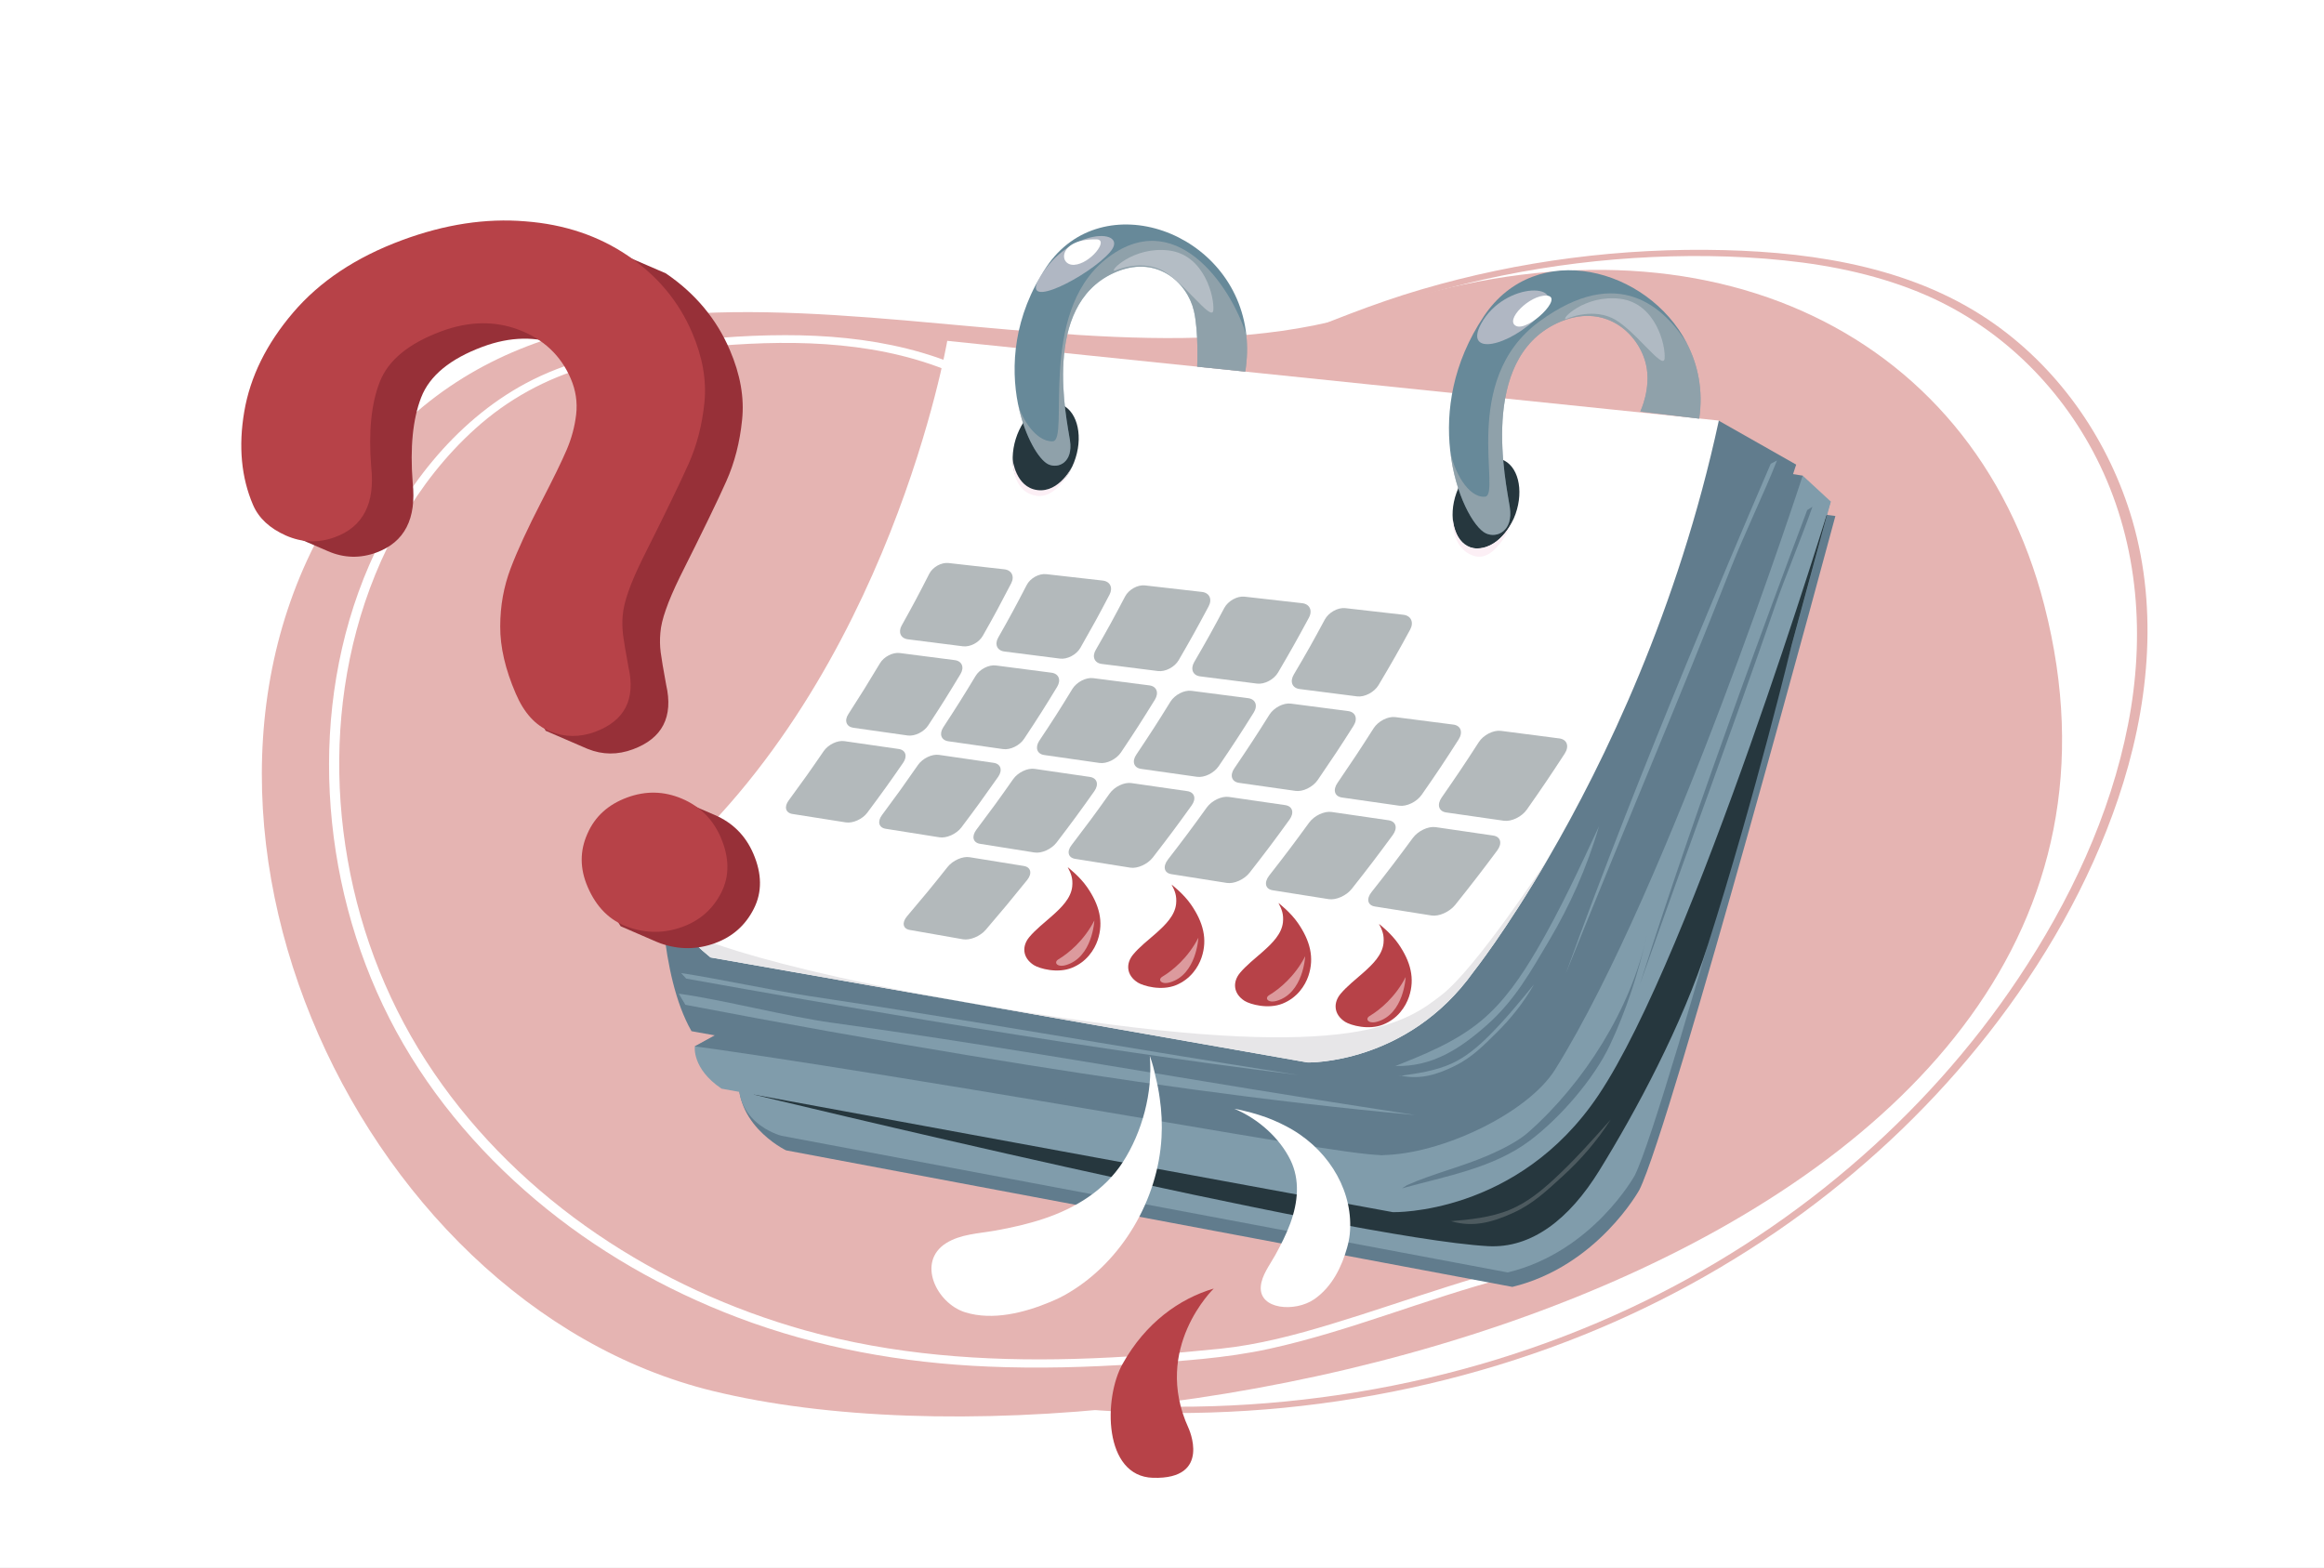 <?xml version="1.0" encoding="utf-8"?>
<!-- Generator: Adobe Illustrator 25.1.0, SVG Export Plug-In . SVG Version: 6.00 Build 0)  -->
<svg version="1.1" id="Layer_1" xmlns="http://www.w3.org/2000/svg" xmlns:xlink="http://www.w3.org/1999/xlink" x="0px" y="0px"
	 viewBox="0 0 1962 1324" style="enable-background:new 0 0 1962 1324;" xml:space="preserve">
<rect x="0" y="0" width="1962" height="1324" fill="#808080" stroke="none"/>
<style type="text/css">
	.st0{fill:#FFFFFF;}
	.st1{fill:#E5B4B2;}
	.st2{fill:none;stroke:#F59222;stroke-miterlimit:10;}
	.st3{fill:none;stroke:#D53791;stroke-miterlimit:10;}
	.st4{fill:#DBBA9D;}
	.st5{fill:#617C8D;}
	.st6{fill:#809CAB;}
	.st7{fill:#26373E;}
	.st8{fill:#678999;}
	.st9{opacity:0.5;fill:#B9BABC;enable-background:new    ;}
	.st10{opacity:0.5;fill:#FBE6EF;enable-background:new    ;}
	.st11{opacity:0.5;fill:#DADBE0;enable-background:new    ;}
	.st12{opacity:0.5;fill:#D3D4DD;enable-background:new    ;}
	.st13{fill:#E7E6E8;}
	.st14{fill:#FCEFF5;}
	.st15{fill:#B3B9BB;}
	.st16{fill:#B74248;}
	.st17{opacity:0.63;fill:#F3CECE;enable-background:new    ;}
	.st18{fill:#973038;}
	.st19{opacity:0.7;}
	.st20{fill:#5E6A6E;}
</style>
<g>
	<rect class="st0" width="1962" height="1323.9"/>
</g>
<path class="st1" d="M1725.9,511.2C1665,274,1430,168.9,1160.8,261S501.5,135.8,302.2,401.1s-5.5,699,299.6,773.4
	C985.7,1268.2,1866.1,1057.3,1725.9,511.2z"/>
<g>
	<g>
		<path class="st1" d="M898.9,331.2c82,10.9,158.5-28.6,232.4-57.9c79-31.3,162.8-49.9,247.6-55.4c42.5-2.7,85.4-2.4,127.7,2
			c41,4.3,82.1,13,120,29.6c64.4,28.2,116,80.2,146.3,143.4c32.7,68.2,38.1,145,23.7,218.7c-15,77-49.4,149.6-92.7,214.5
			c-39.7,59.5-88.1,113.1-142.6,159.5c-55.8,47.6-118.2,87.5-184.6,118.7c-73.1,34.3-151.1,58-230.8,71.1
			c-80.7,13.3-163.2,16-244.6,7.6c-19.9-2-39.7-4.8-59.3-8.1c-2-0.3-4.7,0-6.1,1.6c-1.1,1.3-1.1,3.1,0.9,3.4
			c81.4,14,164.6,16.8,246.9,8.8c81.8-8,162.7-26.7,239.4-56.1c71-27.2,138.4-63.9,199.6-109c58.3-43,111-93.6,155.8-150.7
			c46.7-59.6,85.4-126.6,109.7-198.5c25.5-75.2,34.4-158,12-235.1c-19.2-65.8-59.7-125.3-115.6-165.2
			c-66.2-47.3-149.3-60.9-228.9-62.9c-86.3-2.2-173,8.9-255.8,33.2c-40.6,11.9-79.5,27.9-118.6,43.9c-38.5,15.8-78,31.4-119.5,37.2
			c-19.8,2.8-39.8,3.1-59.7,0.4C898.5,325.4,893,330.5,898.9,331.2L898.9,331.2z"/>
	</g>
</g>
<g>
	<g>
		<path class="st0" d="M1315.5,1062.9c-31.5,4.7-62.2,13.6-92.5,23.2c-33,10.4-65.7,21.8-98.8,31.8c-30.7,9.3-61.9,17.6-94,20.9
			c-41,4.2-82.2,7.5-123.4,8.6c-76.3,2.1-153.3-3.4-227.1-24.1c-62.4-17.5-122.1-44.8-175.7-81.3c-53.6-36.5-100.9-82.3-137.5-135.9
			c-37-54.1-61.7-115.7-73-180.2c-11.3-64.1-9.4-130.7,7.5-193.7c17.1-63.9,50.6-125.4,100-170c27.5-24.9,59.6-42.5,95.3-52.7
			c35.8-10.3,73.2-14.6,110.3-17.5c68-5.5,139.8-3.6,203,25c15.3,6.9,29.7,15.5,43.2,25.4c3.2,2.4,10.7-2.1,6.7-5.1
			c-56.6-41.9-127.7-54.4-196.7-54.3c-36.4,0-72.9,3.2-108.9,8.3c-37.9,5.4-75.9,14.1-109.9,32.3c-60.5,32.4-105.2,91.1-132.2,153.3
			c-26.3,60.5-36.8,127.3-33.4,193c3.4,66,20.4,131.2,50.4,190.1c30,58.9,73.1,110.7,123.5,153.2c50.4,42.5,108.5,75.7,170.1,99.1
			c67.9,25.8,139.5,38.6,212,41.6c41.9,1.8,83.8,0.6,125.6-2.2c37.2-2.5,74.9-4.8,111.5-12.8c67.6-14.8,131.7-42,198.5-59.6
			c14.8-3.9,29.8-7.3,44.9-9.6c1.9-0.3,4.7-1.3,4.8-3.6C1319.6,1063.8,1317.4,1062.6,1315.5,1062.9L1315.5,1062.9z"/>
	</g>
</g>
<path class="st2" d="M1001.9,0"/>
<path class="st3" d="M1135.9,685.4"/>
<path class="st4" d="M609.3,726.6"/>
<path class="st5" d="M1549.5,435.7c0,0-138.7,515.8-165.5,569c0,0-35.5,64.5-107.2,81.9L663.6,971.3c0,0-49.7-23.8-38.3-71.7
	s296.5-550.8,296.5-550.8L1549.5,435.7z"/>
<path class="st6" d="M1545.6,423.5c0,0-138.7,515.8-165.5,569c0,0-35.5,64.5-107.2,81.9L659.7,959c0,0-45.8-11.5-34.4-59.5
	c11.4-47.9,292.6-563,292.6-563L1545.6,423.5z"/>
<path class="st7" d="M636.3,924.2c0,0,499.5,121.1,619.8,128c37,2.1,68.8-22.9,94-63.7c30.8-49.8,70.4-123.3,91.8-190.8
	c40.4-127.2,70.6-252.8,70.6-252.8l30-110.3L636.3,924.2z"/>
<path class="st6" d="M586.6,883.5c0,0-2.7,18.7,22.5,35.7l566.8,104.3c0,0,105.3,2.9,173.5-98.7c80-119.1,196.2-501.3,196.2-501.3
	l-23.7-21.9L586.6,883.5z"/>
<path class="st5" d="M1521.9,401.6c0,0-112.3,346.2-208.9,501.3c-23.1,37.2-96.9,72.1-146.4,72.4c-22.2,0.1-120.4-17.5-272.6-43.1
	c-229.9-38.7-307.5-48.7-307.5-48.7l888.2-489.3L1521.9,401.6z"/>
<path class="st5" d="M557.8,736.6c0,0-1.6,85.9,26,134.1l582.8,104.6c0,0,92.6-13.2,143-90c93.9-143.1,206.8-493,206.8-493
	l-65.4-37.1L557.8,736.6z"/>
<path class="st0" d="M1451.1,355.1c-34.5,159.8-96.7,288.4-144,369.6c0,0-0.1,0.1-0.2,0.3c-35.7,61.3-62.9,95.5-62.9,95.5
	c-56.1,78.6-140,76.6-140,76.6l-504.2-88.7c-9.5-7.7-16.9-15-22.6-22c-24-28.9-19.4-49.8-19.4-49.8
	c193.7-166.1,241.9-448.8,241.9-448.8L1451.1,355.1z"/>
<path class="st7" d="M908.1,386.5c-6.5,20.8-23,34-37,29.7c-14-4.4-20-24.7-13.6-45.5c6.5-20.8,23-34,37-29.7
	C908.5,345.4,914.6,365.7,908.1,386.5z"/>
<path class="st7" d="M1279.5,433.9c-7.3,20.5-24.3,33.1-38.1,28.2c-13.8-4.9-19.1-25.5-11.8-46c7.3-20.5,24.3-33.1,38.1-28.2
	C1281.5,392.8,1286.7,413.4,1279.5,433.9z"/>
<path class="st8" d="M1384.8,347.5c0,0,9.5-19.9,4.8-39.8c-6.1-26.4-35.3-53.3-74.9-34.9c-66.5,30.9-43.2,135-40.1,155.4
	s-11,26.5-20.2,22.1c-10-4.7-26-32.3-30.1-69.9c-3.7-33,1.8-73.7,28.5-113.5c44.2-65.9,138.3-40.6,171.2,22.7v0.1
	c9.6,18.5,14,40.1,10.5,63.8L1384.8,347.5z"/>
<path class="st8" d="M1051.3,313.8l-40.6-4.2c0,0,1.4-29.1-2.8-47.2c-5.6-24-32-48.5-68.1-31.7c-60.4,28.1-39.3,122.7-36.5,141.2
	c2.8,18.6-9.9,24.1-18.3,20.1c-7.8-3.7-19.8-23-25.4-50.2c0-0.1,0-0.2-0.1-0.3c-6.4-31.8-4-74.5,24-116.2
	c46.8-69.8,159.5-30.4,168.7,57.8C1053.2,292.7,1053,303,1051.3,313.8z"/>
<path class="st9" d="M1384.8,347.5c0,0,9.5-19.9,4.8-39.8c-6.1-26.4-35.3-53.3-74.9-34.9c-66.5,30.9-43.2,135-40.1,155.4
	s-11,26.5-20.2,22.1c-10-4.7-26-32.3-30.1-69.9c2.6,16.2,14.8,40.1,29.3,39c14.5-1-21.8-98.2,45.8-147.8
	c67.6-49.7,106.1-10.9,124.6,18v0.1c9.6,18.5,14,40.1,10.5,63.8L1384.8,347.5z"/>
<path class="st9" d="M1051.3,313.8l-40.6-4.2c0,0,1.4-29.1-2.8-47.2c-5.6-24-32-48.5-68.1-31.7c-60.4,28.1-39.3,122.7-36.5,141.2
	c2.8,18.6-9.9,24.1-18.3,20.1c-7.8-3.7-19.8-23-25.4-50.2c2.8,10.9,14.8,31.5,29.2,30.8c14.5-0.7-13.2-107.7,44.7-153.7
	c57.8-46,105,20.7,118.7,63.9c0,0.1,0.1,0.2,0.1,0.3C1053.2,292.7,1053,303,1051.3,313.8z"/>
<path class="st10" d="M1250.4,273.4c-14.8,27.4,23.2,20,50.1-7.8S1270.2,236.8,1250.4,273.4z"/>
<path class="st10" d="M877.2,235.4c-15.7,27.5,42.1-2.2,59.8-22.4C954.8,192.9,902.7,190.7,877.2,235.4z"/>
<path class="st0" d="M1305.7,249.6c-14.2-0.8-36,21-25.6,25.7C1290.4,279.9,1320.9,250.4,1305.7,249.6z"/>
<path class="st0" d="M925.7,202.1c-32.4-0.7-32.4,22.3-18.8,21.5C920.4,222.8,936.6,202.3,925.7,202.1z"/>
<path class="st11" d="M941.1,228.6c-5.3,0.9,15.7-20.9,45.8-17.1c30.1,3.8,38.5,39.7,37.4,50.5c-1.1,10.7-26.1-26-44.6-34.4
	C961.2,219.2,941.1,228.6,941.1,228.6z"/>
<path class="st12" d="M1322.1,269.4c-5.3,0.9,15.7-20.9,45.8-17.1s38.5,39.7,37.4,50.5c-1.1,10.7-26.1-26-44.6-34.4
	C1342.2,260,1322.1,269.4,1322.1,269.4z"/>
<path class="st13" d="M1306.9,725c-35.7,61.3-62.9,95.5-62.9,95.5c-56.1,78.6-140,76.6-140,76.6l-504.2-88.7
	c-9.5-7.7-16.9-15-22.6-22c0,0,64.3,34.5,315.8,72.4s294.6,4.1,324.2-18.8C1245.9,817.7,1303.3,730.4,1306.9,725z"/>
<path class="st14" d="M1226.4,437.2c0,0-2,25.6,17.7,32.1c19.7,6.6,33.7-31.1,33.7-31.1s-9.6,23.5-29.7,24.8
	C1227.9,464.5,1226.4,437.2,1226.4,437.2z"/>
<path class="st14" d="M854.9,387.7c0,0,2.3,23.7,20.9,26.1c18.6,2.4,29.5-20.1,29.5-20.1s-11.8,27-29.6,25
	C853.7,416.2,854.9,387.7,854.9,387.7z"/>
<path class="st15" d="M1097.2,581.8c19.4,2.5,29,3.7,48.5,6.2c6.3,0.8,14.5-3.5,18.1-9.5c11.1-18.7,16.5-28.1,26.7-46.9
	c3.3-6.1,0.8-11.7-5.6-12.5c-19.7-2.2-29.5-3.4-49.1-5.6c-6.4-0.7-14.1,3.6-17.4,9.7c-10,18.6-15.2,27.9-26.1,46.3
	C1088.7,575.5,1090.9,581,1097.2,581.8z"/>
<path class="st15" d="M1220.9,686c19.4,2.8,29.2,4.2,48.7,7c6.4,0.9,15.1-3.3,19.4-9.4c13.2-18.8,19.6-28.3,32-47.3
	c4-6.2,2-11.9-4.5-12.8c-19.8-2.6-29.7-3.8-49.4-6.4c-6.4-0.8-14.8,3.5-18.7,9.6c-12.1,18.8-18.4,28.1-31.3,46.7
	C1212.9,679.4,1214.6,685.1,1220.9,686z"/>
<path class="st15" d="M1133,673.4c19.2,2.7,28.9,4.1,48.2,6.9c6.3,0.9,14.9-3.2,19.1-9.3c12.9-18.5,19.1-27.8,31.1-46.6
	c3.9-6.1,1.9-11.8-4.5-12.6c-19.6-2.5-29.4-3.8-48.9-6.3c-6.3-0.8-14.5,3.4-18.4,9.5c-11.8,18.5-17.9,27.7-30.4,46
	C1125,667,1126.7,672.5,1133,673.4z"/>
<path class="st15" d="M1046,661c19,2.7,28.6,4.1,47.7,6.8c6.2,0.9,14.6-3.2,18.7-9.1c12.5-18.3,18.6-27.4,30.3-45.9
	c3.8-6,1.7-11.6-4.6-12.4c-19.4-2.5-29-3.8-48.3-6.3c-6.3-0.8-14.3,3.4-18.1,9.3c-11.4,18.2-17.4,27.3-29.6,45.3
	C1038,654.6,1039.8,660.1,1046,661z"/>
<path class="st15" d="M1160.7,765.4c19.1,3,28.7,4.6,47.8,7.6c6.3,1,15.2-3,20-8.9c14.6-18.3,21.7-27.5,35.5-46
	c4.5-6,2.9-11.7-3.4-12.6c-19.5-2.8-29.2-4.2-48.6-7.1c-6.3-0.9-14.9,3.2-19.3,9.2c-13.5,18.3-20.4,27.4-34.7,45.5
	C1153.3,758.9,1154.5,764.4,1160.7,765.4z"/>
<path class="st15" d="M1074.4,751.7c18.9,3,28.4,4.5,47.3,7.5c6.2,1,15-2.9,19.6-8.8c14.2-18,21.1-27.1,34.5-45.3
	c4.4-6,2.8-11.5-3.5-12.5c-19.3-2.8-28.9-4.2-48.1-7c-6.2-0.9-14.7,3.1-19,9c-13.1,18-19.9,27-33.8,44.8
	C1067,745.2,1068.2,750.7,1074.4,751.7z"/>
<path class="st15" d="M988.9,738.1c18.7,3,28.1,4.5,46.8,7.4c6.1,1,14.8-2.9,19.3-8.7c13.8-17.7,20.6-26.7,33.6-44.7
	c4.3-5.9,2.6-11.4-3.6-12.3c-19-2.8-28.6-4.1-47.5-6.9c-6.2-0.9-14.5,3.1-18.7,8.9c-12.8,17.8-19.4,26.6-32.9,44.1
	C981.5,731.8,982.8,737.1,988.9,738.1z"/>
<path class="st15" d="M1013.2,571.1c19.2,2.4,28.7,3.7,48,6.1c6.3,0.8,14.3-3.4,17.8-9.4c10.8-18.4,16-27.7,26-46.2
	c3.3-6.1,0.7-11.6-5.7-12.3c-19.5-2.2-29.2-3.3-48.6-5.5c-6.3-0.7-13.9,3.6-17.1,9.5c-9.7,18.3-14.8,27.5-25.4,45.7
	C1004.8,564.9,1007,570.3,1013.2,571.1z"/>
<path class="st15" d="M963.3,649.2c18.8,2.7,28.3,4,47.2,6.7c6.2,0.9,14.4-3.1,18.4-9c12.2-18,18.1-27,29.5-45.2
	c3.7-5.9,1.6-11.4-4.7-12.2c-19.2-2.5-28.7-3.7-47.8-6.2c-6.2-0.8-14.1,3.3-17.8,9.2c-11.1,18-16.9,26.9-28.8,44.7
	C955.4,642.9,957.2,648.3,963.3,649.2z"/>
<path class="st15" d="M907.8,725.2c18.5,2.9,27.8,4.4,46.4,7.4c6.1,1,14.6-2.9,19-8.5c13.5-17.5,20.1-26.3,32.8-44
	c4.2-5.8,2.5-11.2-3.7-12.1c-18.9-2.7-28.3-4.1-47.1-6.8c-6.1-0.9-14.3,3-18.4,8.8c-12.4,17.5-18.9,26.2-32.1,43.5
	C900.4,718.9,901.7,724.3,907.8,725.2z"/>
<path class="st15" d="M930.1,560.6c19,2.4,28.4,3.6,47.5,6c6.2,0.8,14.1-3.3,17.5-9.2c10.5-18.1,15.6-27.3,25.3-45.5
	c3.2-6,0.6-11.4-5.7-12.1c-19.3-2.2-28.9-3.3-48.1-5.5c-6.2-0.7-13.7,3.5-16.8,9.4c-9.5,18.1-14.4,27.1-24.7,45
	C921.7,554.4,923.9,559.8,930.1,560.6z"/>
<path class="st15" d="M881.5,637.5c18.7,2.7,28,4,46.7,6.7c6.1,0.9,14.2-3.1,18.1-8.8c11.9-17.7,17.6-26.7,28.7-44.6
	c3.6-5.9,1.5-11.3-4.7-12.1c-19-2.5-28.4-3.7-47.4-6.1c-6.1-0.8-13.9,3.3-17.5,9c-10.8,17.7-16.4,26.5-28.1,44
	C873.7,631.3,875.5,636.6,881.5,637.5z"/>
<path class="st15" d="M827.4,712.5c18.3,2.9,27.5,4.4,45.9,7.3c6,1,14.4-2.8,18.7-8.4c13.2-17.3,19.5-25.9,31.9-43.4
	c4-5.7,2.3-11.1-3.8-12c-18.7-2.7-28-4.1-46.6-6.8c-6.1-0.9-14.1,3-18.1,8.6c-12.1,17.3-18.4,25.9-31.2,42.9
	C820.1,706.3,821.4,711.5,827.4,712.5z"/>
<path class="st15" d="M768,785.2c18,3.1,27,4.7,45,7.9c5.9,1,14.5-2.5,19.2-8c14.3-16.7,21.3-25.1,35-42.1
	c4.4-5.5,3.1-10.8-2.8-11.8c-18.3-3-27.5-4.4-45.8-7.4c-5.9-1-14.2,2.7-18.6,8.2c-13.3,16.8-20.2,25.1-34.2,41.6
	C761.2,779,762.2,784.2,768,785.2z"/>
<path class="st15" d="M847.9,550.1c18.8,2.4,28.2,3.6,47,6c6.1,0.8,13.9-3.3,17.2-9.1c10.2-17.9,15.2-26.9,24.6-44.9
	c3.1-5.9,0.5-11.2-5.8-11.9c-19.1-2.2-28.6-3.2-47.6-5.4c-6.2-0.7-13.6,3.4-16.6,9.3c-9.2,17.8-14,26.7-24,44.3
	C839.5,544.1,841.8,549.3,847.9,550.1z"/>
<path class="st15" d="M800.6,625.9c18.5,2.6,27.7,4,46.2,6.6c6,0.9,14.1-3,17.8-8.7c11.6-17.5,17.2-26.3,27.9-43.9
	c3.5-5.8,1.3-11.1-4.8-11.9c-18.8-2.4-28.2-3.6-46.9-6.1c-6.1-0.8-13.8,3.2-17.2,8.9c-10.5,17.4-16,26.1-27.3,43.4
	C792.7,619.8,794.6,625,800.6,625.9z"/>
<path class="st15" d="M747.8,699.8c18.1,2.9,27.2,4.3,45.4,7.2c5.9,0.9,14.2-2.8,18.4-8.3c12.8-17,19-25.6,31.1-42.8
	c3.9-5.6,2.2-10.9-3.8-11.8c-18.5-2.7-27.7-4-46.1-6.7c-6-0.9-13.9,2.9-17.8,8.5c-11.8,17-17.9,25.5-30.4,42.3
	C740.5,693.7,741.9,698.9,747.8,699.8z"/>
<path class="st15" d="M766.4,539.8c18.6,2.4,27.9,3.5,46.5,5.9c6.1,0.8,13.7-3.2,16.9-9c10-17.6,14.7-26.5,23.9-44.2
	c3-5.8,0.4-11.1-5.8-11.8c-18.9-2.1-28.3-3.2-47.1-5.3c-6.1-0.7-13.4,3.4-16.3,9.1c-8.9,17.5-13.6,26.3-23.3,43.7
	C758.1,533.8,760.4,539,766.4,539.8z"/>
<path class="st15" d="M720.4,614.5c18.3,2.6,27.4,3.9,45.8,6.5c6,0.9,13.9-3,17.5-8.6c11.3-17.2,16.7-25.9,27.2-43.3
	c3.4-5.7,1.2-10.9-4.8-11.7c-18.6-2.4-27.9-3.6-46.4-6c-6-0.8-13.6,3.1-16.9,8.8c-10.3,17.2-15.6,25.7-26.6,42.8
	C712.6,608.4,714.5,613.6,720.4,614.5z"/>
<path class="st15" d="M669.1,687.3c18,2.9,27,4.3,45,7.1c5.9,0.9,14-2.7,18.1-8.2c12.5-16.8,18.6-25.2,30.3-42.2
	c3.8-5.5,2.1-10.8-3.9-11.6c-18.3-2.7-27.4-4-45.7-6.6c-5.9-0.9-13.7,2.9-17.5,8.4c-11.5,16.8-17.4,25.1-29.6,41.7
	C661.8,681.3,663.2,686.4,669.1,687.3z"/>
<path class="st16" d="M887.8,773.7c8.6-7.6,16.3-15.3,17.4-25.1c0.7-6.9-1-11.1-3.8-16.4c0.9,0.8,10.2,7.9,16.4,16.9
	c10.3,14.9,14.1,29.3,8.9,44.7c-2.8,8.3-9.5,18.5-21.8,23.4c-12.1,4.9-27.3,0.7-32.1-2.3c-9.8-6.3-10.1-16.2-3.8-23.7
	C874.2,785,881.3,779.4,887.8,773.7z"/>
<path class="st17" d="M923.9,777.2c-8.6,16.8-21.6,27.6-30.3,32.8c-4.4,2.6-1.1,7,6.2,4.9C922.4,808.4,923.9,777.2,923.9,777.2z"/>
<path class="st16" d="M975.5,788.4c8.6-7.6,16.3-15.3,17.4-25.1c0.7-6.9-1-11.1-3.8-16.4c0.9,0.8,10.2,7.9,16.4,16.9
	c10.3,14.9,14.1,29.3,8.9,44.7c-2.8,8.3-9.5,18.5-21.8,23.4c-12.1,4.9-27.3,0.7-32.1-2.3c-9.8-6.3-10.1-16.2-3.8-23.7
	C961.9,799.6,969,794.1,975.5,788.4z"/>
<path class="st17" d="M1011.7,791.8c-8.6,16.8-21.6,27.6-30.3,32.8c-4.4,2.6-1.1,7,6.2,4.9C1010.2,823.1,1011.7,791.8,1011.7,791.8z
	"/>
<path class="st16" d="M1065.7,803.9c8.6-7.6,16.3-15.3,17.4-25.1c0.7-6.9-1-11.1-3.8-16.4c0.9,0.8,10.2,7.9,16.4,16.9
	c10.3,14.9,14.1,29.3,8.9,44.7c-2.8,8.3-9.5,18.5-21.8,23.4c-12.1,4.9-27.3,0.7-32.1-2.3c-9.8-6.3-10.1-16.2-3.8-23.7
	C1052.1,815.2,1059.2,809.6,1065.7,803.9z"/>
<path class="st17" d="M1101.9,807.4c-8.6,16.8-21.6,27.6-30.3,32.8c-4.4,2.6-1.1,7,6.2,4.9C1100.4,838.6,1101.9,807.4,1101.9,807.4z
	"/>
<path class="st16" d="M1150.6,821.6c8.6-7.6,16.3-15.3,17.4-25.1c0.7-6.9-1-11.1-3.8-16.4c0.9,0.8,10.2,7.9,16.4,16.9
	c10.3,14.9,14.1,29.3,8.9,44.7c-2.8,8.3-9.5,18.5-21.8,23.4c-12.1,4.9-27.3,0.7-32.1-2.3c-9.8-6.3-10.1-16.2-3.8-23.7
	C1137,832.9,1144.1,827.3,1150.6,821.6z"/>
<path class="st17" d="M1186.7,825c-8.6,16.8-21.6,27.6-30.3,32.8c-4.4,2.6-1.1,7,6.2,4.9C1185.3,856.3,1186.7,825,1186.7,825z"/>
<path class="st18" d="M412.5,265.2c-1.2-0.5-2.4-1-3.6-1.5c-20.6-7.9-42.6-7.5-66,1.2c-27.4,10.2-44.7,24.4-51.8,42.7
	c-7.2,18.3-9.6,42.3-7.2,71.9c3.3,30.6-6.8,50.4-30.5,59.1c-8.3,3.1-16.6,4.2-24.8,3.3c0.9,1.4,2,2.7,3.1,4l45.2,19.5
	c13.6,5.9,27.2,6.2,41,1.1c23.7-8.8,33.8-28.5,30.5-59.1c-2.3-29.6,0.1-53.6,7.2-71.9s24.4-32.5,51.8-42.7c23.4-8.7,45.4-9.1,66-1.2
	c1.2,0.5,2.4,1,3.6,1.5L412.5,265.2z"/>
<path class="st18" d="M616.1,295.4c-11.3-26.3-29.3-47.8-54-64.6l-64.5-27.9c24.7,16.8,42.7,38.3,54,64.6
	c8.9,20.7,12.4,40.4,10.5,59.2c-1.9,18.8-6.3,36-13.3,51.7s-20,42.6-39.2,80.8c-5.2,10.7-9.2,19.8-11.8,27.5
	c-2.7,7.6-4.2,14.3-4.7,19.9c-0.5,5.7-0.3,11.1,0.3,16.4c0.7,5.3,2.2,14.4,4.6,27.3c6.1,27.1-3.2,45.2-28.1,54.5
	c-6,2.2-12,3.4-18,3.5c2.6,2,5.1,4.2,7.5,6.6c0.6,0.6,1,1.4,1.2,2.1l34.7,15c0.3,0.1,0.7,0.3,1,0.4c12.4,5,25.1,5.1,38,0.3
	c24.9-9.2,34.3-27.4,28.1-54.5c-2.4-12.9-3.9-22-4.6-27.3c-0.7-5.3-0.8-10.7-0.3-16.4c0.4-5.7,2-12.3,4.7-19.9
	c2.6-7.6,6.6-16.8,11.8-27.5c19.1-38.1,32.2-65,39.2-80.8c7-15.7,11.4-32.9,13.3-51.7C628.5,335.8,625,316.1,616.1,295.4z"/>
<g>
	<path class="st16" d="M530.2,216c24.7,16.8,42.7,38.3,54,64.6c8.9,20.7,12.4,40.4,10.5,59.2c-1.9,18.8-6.3,36-13.3,51.7
		s-20,42.6-39.2,80.8c-5.2,10.7-9.2,19.8-11.8,27.5c-2.7,7.6-4.2,14.3-4.7,19.9c-0.5,5.7-0.3,11.1,0.3,16.4
		c0.7,5.3,2.2,14.4,4.6,27.3c6.1,27.1-3.2,45.2-28.1,54.5c-13,4.8-25.6,4.7-38-0.3s-22.1-15.6-29.1-32
		c-8.8-20.4-13.2-39.3-13.1-56.7c0-17.4,3-33.7,8.8-49s14.5-34.1,26-56.4c10.1-19.5,17.2-34.1,21.3-43.7c4.1-9.6,6.8-19.5,8-29.8
		s-0.3-20.5-4.6-30.4c-8.4-19.5-22.9-33.1-43.4-41c-20.6-7.9-42.6-7.5-66,1.2c-27.4,10.2-44.7,24.4-51.8,42.7
		c-7.2,18.3-9.6,42.3-7.2,71.9c3.3,30.6-6.8,50.4-30.5,59.1c-14,5.2-27.8,4.7-41.5-1.3c-13.7-6.1-23-14.7-27.8-25.9
		c-9.9-23.1-12.4-49.4-7.4-78.7c5-29.4,18.7-57.2,41.2-83.6s53.1-46.8,92-61.2c36.1-13.4,70.8-18.7,104.1-15.9
		C476.6,189.4,505.5,199.2,530.2,216z"/>
</g>
<g>
	<path class="st18" d="M636,720.8c-6.6-15.3-17.5-26.2-32.7-32.7l-23.2-10c-0.6,0-1.2,0-2-0.2c-1.9-0.4-3.8-0.9-5.8-1.3
		c-4-0.7-8.1-1.2-12.2-1.4c4.6,5,8.4,11,11.3,17.7c7.3,17,7.5,32.5,0.5,46.4s-17.9,23.6-32.6,29c-7.2,2.7-14.4,4.1-21.7,4.3
		c2.3,3,4.4,6.3,6.4,9.5l30,13c1.2,0.5,2.5,1,3.8,1.5c15.5,5.4,30.8,5.3,46-0.3c14.7-5.4,25.6-15.1,32.6-29
		C643.5,753.3,643.3,737.8,636,720.8z"/>
</g>
<g>
	<path class="st16" d="M529.4,673.4c15.7-5.8,31.1-5.5,46.4,1c15.2,6.5,26.1,17.4,32.7,32.7c7.3,17,7.5,32.5,0.5,46.4
		s-17.9,23.6-32.6,29c-15.2,5.6-30.5,5.8-46,0.3c-15.5-5.4-26.9-16.7-34.3-34c-6.6-15.3-6.7-30.3-0.2-44.8
		C502.2,689.5,513.4,679.3,529.4,673.4z"/>
</g>
<path class="st16" d="M1024.7,1088c0,0-52.2,50.2-21.4,117.6c0,0,20.4,43.7-29.9,42.2c-41.8-1.2-42-67.2-25.6-96.3
	C967.2,1116.9,995.6,1096.6,1024.7,1088z"/>
<g>
	<path class="st6" d="M578.6,848.4c80.3,15.4,160.8,29.8,241.5,43.1c124.3,20.5,249.1,38.5,374.6,50c-205-31.4-322.9-54.4-492.6-78
		c-37-5.1-92.2-19.4-129.1-24.5"/>
</g>
<path class="st0" d="M970.7,891.5c2.7,30.9-6.5,64.6-22.8,89.8c-15.5,23.9-40,38.8-66.6,47.7c-13.4,4.5-27.3,7.6-41.3,10.1
	c-14.1,2.5-29,2.9-41.3,10.6c-25,15.8-8.1,50.7,16,58.3c23.5,7.4,50.7,0.2,72-8.7c5.4-2.3,10.8-4.8,15.8-7.9
	c44.6-26.6,75.2-78.3,78.1-131c0.6-11,0.1-22.1-1.5-33c-0.8-6.1-2-12.1-3.5-18.1C974.4,903.6,973,897.9,970.7,891.5z"/>
<path class="st0" d="M1042.1,936.2c21.2,8.9,38.6,25.5,47.3,43.2c8.2,16.8,6.5,35.6-0.1,53.6c-3.3,9-7.8,17.9-12.6,26.6
	c-4.9,8.8-11.6,17.3-12.3,26.8c-1.4,19.4,28.9,21.7,45,10.7c15.6-10.7,23.6-28.4,27.8-43.4c1.1-3.8,1.9-7.7,2.3-11.5
	c3.5-34.1-15.6-68.8-48.2-88.2c-6.8-4-14.2-7.5-21.9-10.4c-4.3-1.6-8.7-2.9-13.3-4.2C1051.6,938.3,1047.3,937.1,1042.1,936.2z"/>
<g>
	<path class="st6" d="M579.3,826.3c67.3,12.1,134.7,23.8,202.4,35c104.2,17.2,208.9,33.3,314.4,46.4
		c-171.9-27.2-270.7-45.3-413-66.7c-31-4.7-77.1-14.7-108.1-19.4"/>
</g>
<g>
	<path class="st6" d="M1175,901.3c26.6-10.5,53.8-21.3,75.7-39.6c19.4-16.2,33.7-37.5,46.5-59.2c19.8-33.8,36.3-69.5,52.8-105
		c-10.3,35.4-25,67.6-42.2,96.7c-15.8,26.7-29.1,50.5-52.3,71.1c-23.2,20.6-46.6,35.6-77.6,34.8"/>
</g>
<g>
	<path class="st6" d="M1180.7,908.6c15.6-2.1,31.4-4.4,45.1-10.7c12.1-5.6,21.9-14.1,30.9-23c13.9-13.8,26.2-28.8,38.4-43.8
		c-8.8,15.5-19.8,29.2-31.8,41c-11.1,10.9-20.5,20.7-35.1,27.9s-28.8,11.8-45.8,8.2"/>
</g>
<g>
	<path class="st6" d="M1494.9,391.6c-24,55.7-47.5,111.6-70.7,167.8C1388.6,646,1354,733.2,1322,821.8
		c57.7-143.1,93.1-224.8,139.8-343.5c10.2-25.9,28.3-63.7,38.4-89.5"/>
</g>
<g>
	<path class="st5" d="M1183.6,1003.4c37.1-10.3,77-17.1,107.8-40.2c25.5-19.1,54.2-52.1,67.8-80.9c13.6-28.8,24.2-61.3,31.1-92.4
		c-13.3,61.7-52.8,124.5-100.1,166.2c-8.5,7.5-21.8,14.2-33,19.1c-22.1,9.7-47.3,15.7-69.4,25.5"/>
</g>
<g>
	<path class="st5" d="M1525.7,430.7c-19.6,51.9-38.8,104-57.7,156.3c-29.1,80.6-57.4,161.8-83.5,244
		c47.1-133.1,76-209.3,114.2-319.7c8.3-24.1,23.1-59.4,31.4-83.4"/>
</g>
<g class="st19">
	<path class="st20" d="M1223,1031.3c17.7-1.5,35.7-3.2,51.8-9.9c14.2-5.9,26.1-15.6,37.1-25.7c17.1-15.8,32.5-33.1,47.9-50.4
		c-11.6,18.2-25.4,34-40.2,47.5c-13.6,12.4-25.3,23.7-42.4,31.4c-17.2,7.8-33.6,12.4-52.2,6.9"/>
</g>
</svg>
